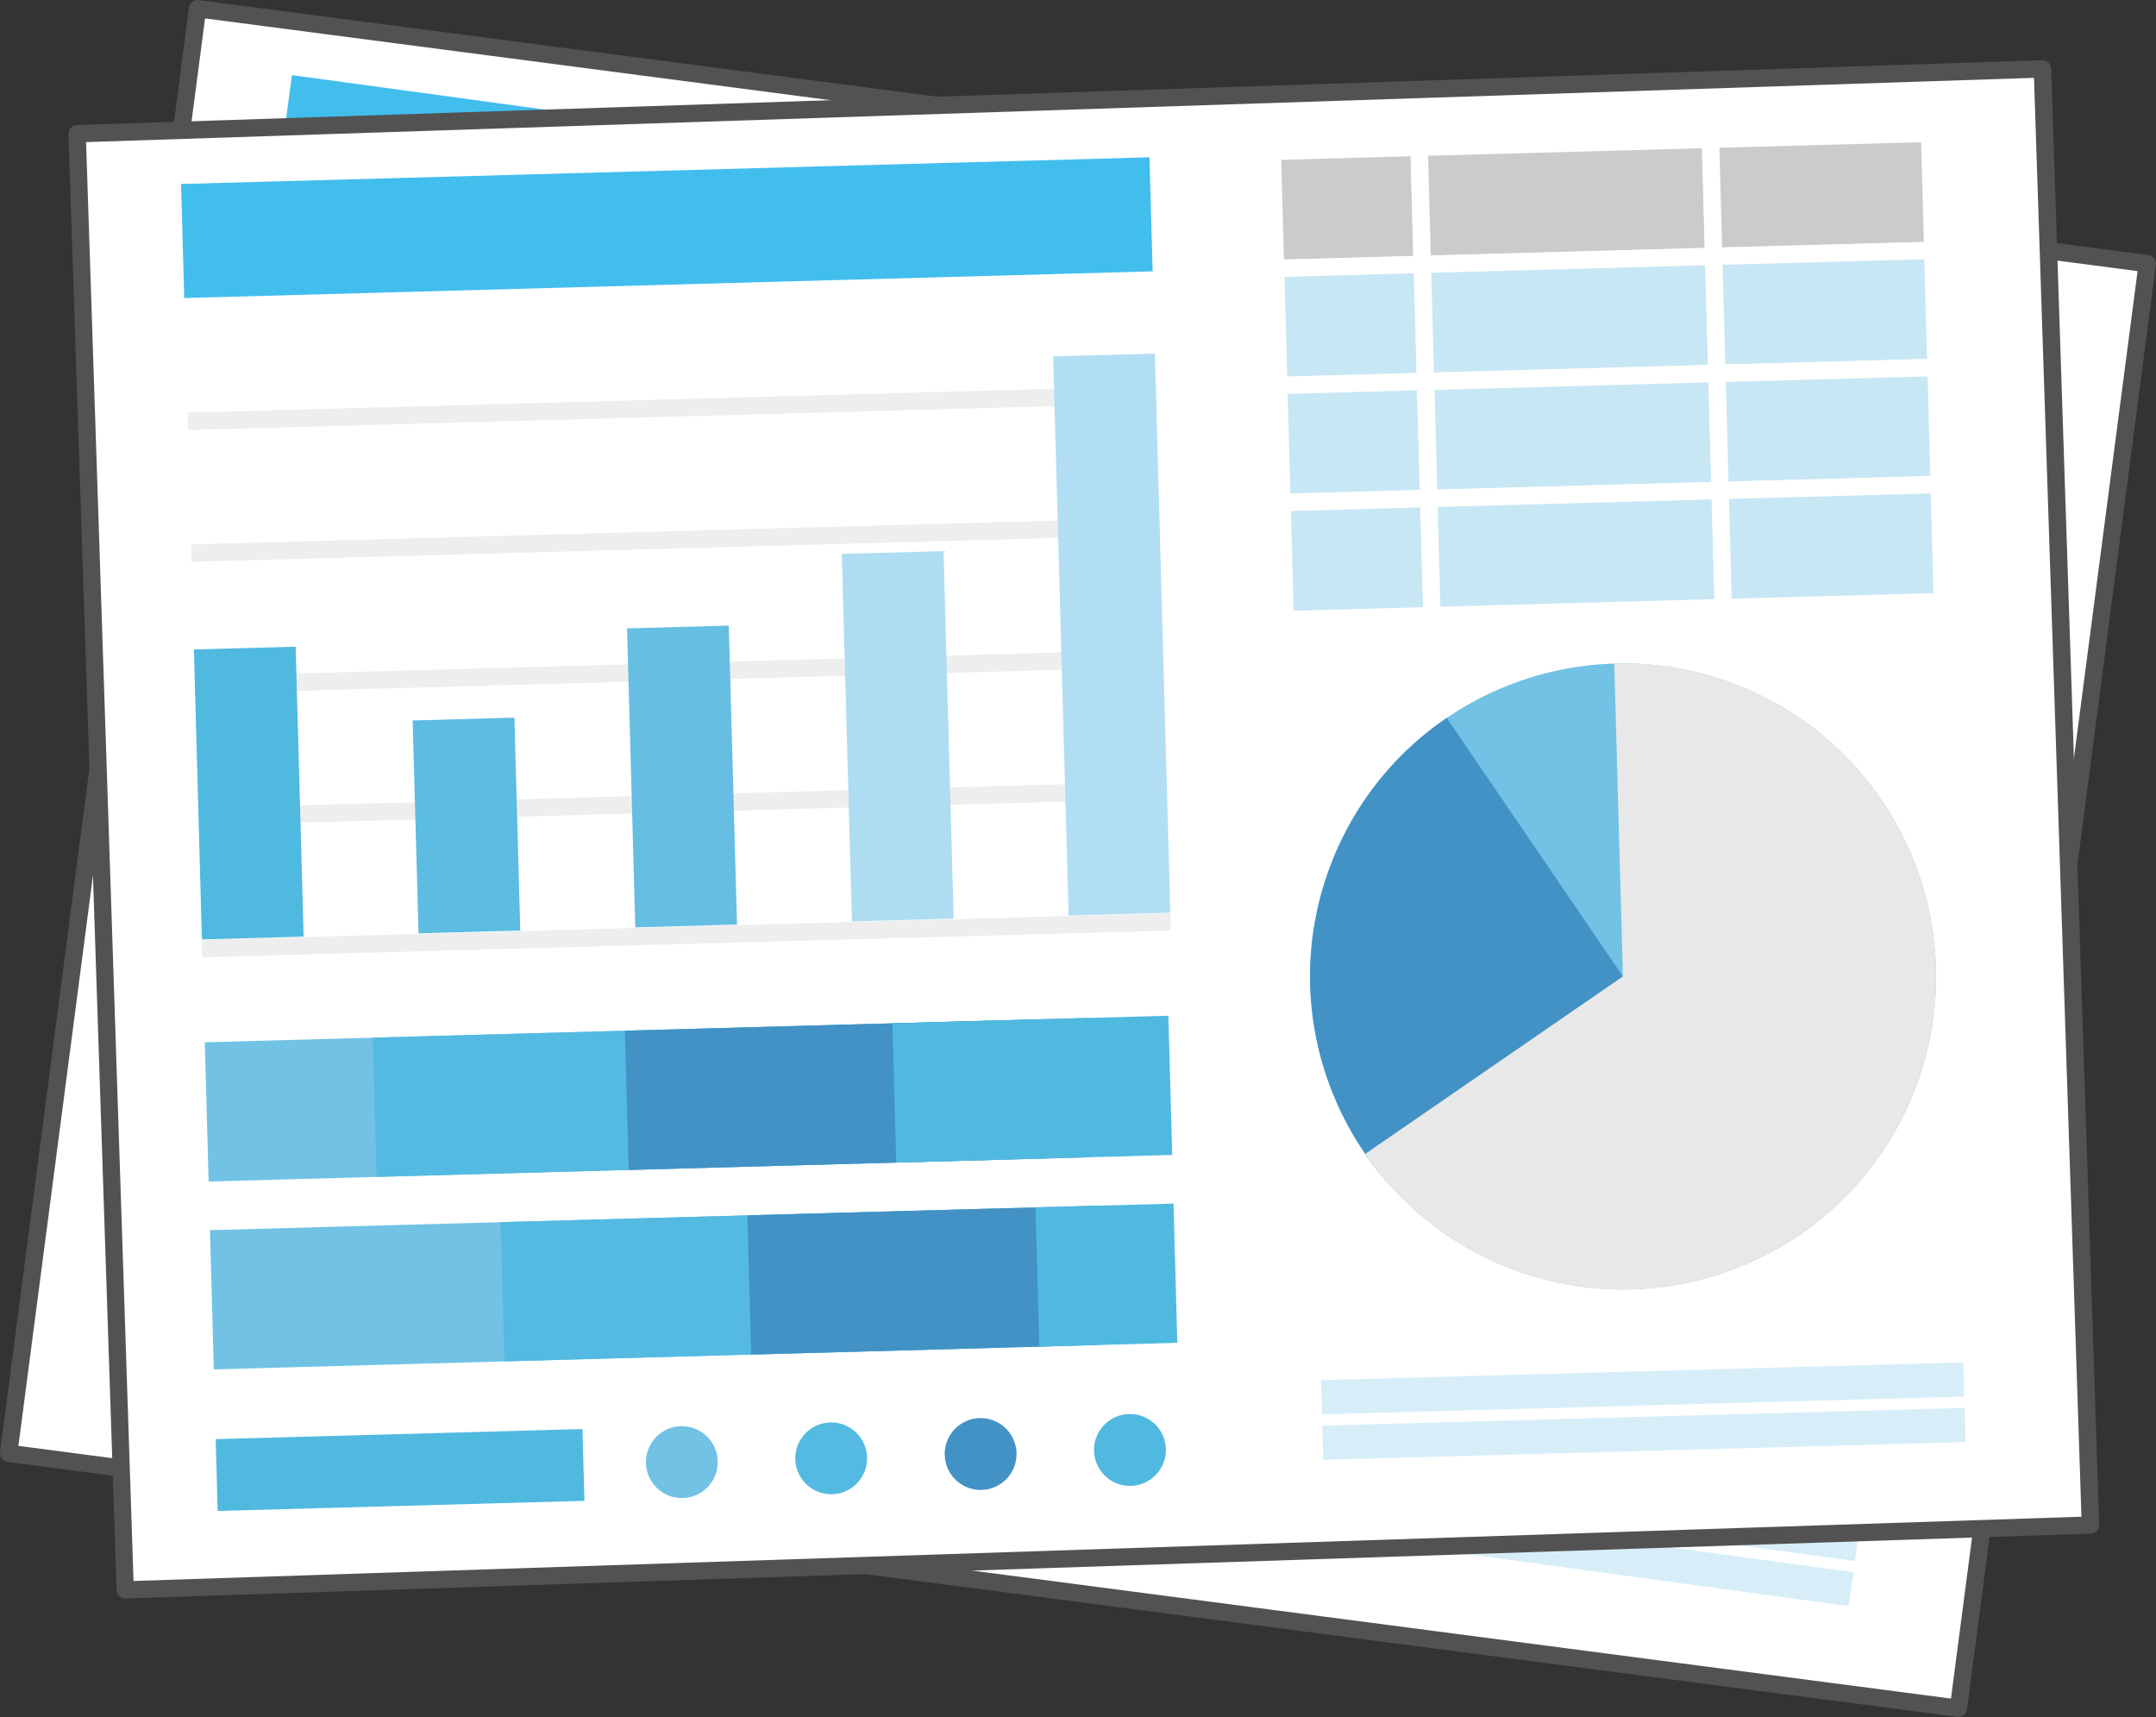 <?xml version="1.0" encoding="UTF-8"?>
<svg id="_レイヤー_2" data-name="レイヤー_2" xmlns="http://www.w3.org/2000/svg" xmlns:xlink="http://www.w3.org/1999/xlink" viewBox="0 0 190.86 152">
  <rect x="0" y="0" width="190.86" height="152" fill="#333333" stroke="none"/>
  <defs>
    <style>
      .cls-1 {
        fill: #d7eef9;
      }

      .cls-2 {
        fill: #b1def3;
      }

      .cls-3 {
        fill: #fff;
      }

      .cls-4 {
        fill: #aeddf2;
      }

      .cls-5 {
        fill: none;
      }

      .cls-6 {
        fill: #5cbce1;
      }

      .cls-7 {
        clip-path: url(#clippath-1);
      }

      .cls-8 {
        fill: #4292c5;
      }

      .cls-9 {
        fill: #535253;
      }

      .cls-10 {
        fill: #50b9e0;
      }

      .cls-11 {
        fill: #1895d3;
      }

      .cls-12 {
        fill: #c8e7f4;
      }

      .cls-13 {
        fill: #b6e0f3;
      }

      .cls-14 {
        fill: #cbcbcb;
      }

      .cls-15 {
        fill: #42beed;
      }

      .cls-16 {
        fill: #66bee3;
      }

      .cls-17 {
        fill: #eee;
      }

      .cls-18 {
        fill: #9ed7f0;
      }

      .cls-19 {
        fill: #54bae1;
      }

      .cls-20 {
        clip-path: url(#clippath);
      }

      .cls-21 {
        fill: #71c2e5;
      }

      .cls-22 {
        fill: #e8e8e8;
      }
    </style>
    <clipPath id="clippath">
      <circle class="cls-5" cx="140.41" cy="96.58" r="27.7" transform="translate(-13.89 24.24) rotate(-9.4)"/>
    </clipPath>
    <clipPath id="clippath-1">
      <circle class="cls-5" cx="143.67" cy="86.44" r="27.7" transform="translate(9.98 187.62) rotate(-68.15)"/>
    </clipPath>
  </defs>
  <g id="_レイヤー_1-2" data-name="レイヤー_1">
    <g>
      <rect class="cls-3" x="8.4" y="11.51" width="174.07" height="128.98" transform="translate(10.66 -11.73) rotate(7.45)"/>
      <path class="cls-9" d="M.66,129.42c-.2-.03-.38-.13-.51-.29-.12-.16-.18-.37-.15-.57L16.73.67c.03-.2.13-.39.29-.51.16-.12.37-.18.57-.15l172.6,22.57s0,0,0,0c.42.06.71.44.66.86l-16.72,127.89c-.03.2-.13.39-.29.51-.16.12-.37.18-.57.15L.67,129.42s0,0,0,0ZM18.15,1.63L1.63,128l171.08,22.37,16.52-126.37L18.15,1.63Z"/>
    </g>
    <rect class="cls-1" x="107.77" y="131.34" width="56.89" height="3.03" transform="translate(19.19 -17.18) rotate(7.76)"/>
    <rect class="cls-1" x="107.23" y="135.33" width="56.89" height="3.03" transform="translate(19.72 -17.07) rotate(7.76)"/>
    <g class="cls-20">
      <circle class="cls-21" cx="140.41" cy="96.58" r="27.7" transform="translate(-13.89 24.24) rotate(-9.4)"/>
      <polygon class="cls-8" points="126.53 66.73 110.33 82.97 112.82 84.1 109.52 88.93 110.09 113.92 140.41 96.58 126.53 66.73"/>
      <polygon class="cls-18" points="189.2 107.75 177.65 73.7 145.03 62.64 140.41 96.58 112.99 109.5 135.82 130.25 159.63 125.06 158.44 123.29 189.2 107.75"/>
    </g>
    <g>
      <rect class="cls-21" x="14.41" y="86.94" width="74.41" height="12.33" transform="translate(13.04 -6.12) rotate(7.76)"/>
      <rect class="cls-19" x="29.25" y="87.6" width="54.56" height="12.33" transform="translate(13.18 -6.77) rotate(7.76)"/>
      <rect class="cls-8" x="51.43" y="89.71" width="41.12" height="12.33" transform="translate(13.61 -8.84) rotate(7.76)"/>
      <rect class="cls-10" x="74.97" y="91.78" width="24.44" height="12.33" transform="translate(14.03 -10.88) rotate(7.76)"/>
    </g>
    <g>
      <rect class="cls-21" x="12.16" y="103.42" width="74.41" height="12.33" transform="translate(15.25 -5.66) rotate(7.76)"/>
      <rect class="cls-19" x="37.81" y="104.83" width="43.69" height="12.33" transform="translate(15.53 -7.04) rotate(7.76)"/>
      <rect class="cls-8" x="59.52" y="106.9" width="30.74" height="12.33" transform="translate(15.95 -9.08) rotate(7.76)"/>
      <rect class="cls-10" x="84.89" y="109.1" width="12.22" height="12.33" transform="translate(16.4 -11.23) rotate(7.76)"/>
    </g>
    <g>
      <circle class="cls-10" cx="90.55" cy="130.87" r="3.18" transform="translate(-60.73 81.48) rotate(-37.24)"/>
      <path class="cls-8" d="M80.59,129.51c-.24,1.74-1.84,2.96-3.58,2.72-1.74-.24-2.96-1.84-2.72-3.58.24-1.74,1.84-2.96,3.58-2.72,1.74.24,2.96,1.84,2.72,3.58Z"/>
      <path class="cls-19" d="M67.48,127.72c-.24,1.74-1.84,2.96-3.58,2.72-1.74-.24-2.96-1.84-2.72-3.58.24-1.74,1.84-2.96,3.58-2.72,1.74.24,2.96,1.84,2.72,3.58Z"/>
      <circle class="cls-21" cx="51.22" cy="125.51" r="3.18" transform="translate(-17.17 8.47) rotate(-8.1)"/>
    </g>
    <g>
      <rect class="cls-15" x="24.77" y="12.4" width="85.76" height="10.1" transform="translate(2.98 -8.98) rotate(7.76)"/>
      <rect class="cls-13" x="64.73" y="-9.61" width="1.54" height="85.76" transform="translate(23.69 93.67) rotate(-82.24)"/>
      <rect class="cls-13" x="63.15" y="1.95" width="1.54" height="85.76" transform="translate(10.86 102.11) rotate(-82.24)"/>
      <rect class="cls-13" x="61.57" y="13.52" width="1.54" height="85.76" transform="translate(-1.96 110.56) rotate(-82.24)"/>
      <rect class="cls-13" x="60" y="25.09" width="1.54" height="85.76" transform="translate(-14.79 119) rotate(-82.24)"/>
      <rect class="cls-13" x="58.42" y="36.66" width="1.54" height="85.76" transform="translate(-27.62 127.45) rotate(-82.24)"/>
    </g>
    <g>
      <rect class="cls-10" x="18.5" y="47.99" width="9.01" height="25.68" transform="translate(8.42 -2.55) rotate(7.76)"/>
      <rect class="cls-6" x="32.13" y="62.3" width="18.85" height="9.01" transform="translate(-30.24 98.96) rotate(-82.24)"/>
      <rect class="cls-16" x="47.84" y="61.1" width="26.48" height="9.01" transform="translate(-12.17 117.28) rotate(-82.24)"/>
      <rect class="cls-4" x="64.23" y="60.69" width="32.55" height="9.01" transform="translate(5.04 136.16) rotate(-82.24)"/>
      <rect class="cls-2" x="96.16" y="34.62" width="9.01" height="49.52" transform="translate(8.94 -13.05) rotate(7.76)"/>
    </g>
    <g>
      <rect class="cls-18" x="122.19" y="19" width="10.37" height="13" transform="translate(84.91 148.26) rotate(-82.24)"/>
      <path class="cls-3" d="M133.77,32.38l-14.4-1.96,1.61-11.79,14.4,1.96-1.61,11.79ZM121.1,29.1l11.36,1.55,1.19-8.75-11.36-1.55-1.19,8.75Z"/>
    </g>
    <g>
      <rect class="cls-18" x="141.41" y="15.22" width="10.37" height="25.8" transform="translate(98.94 169.57) rotate(-82.24)"/>
      <path class="cls-3" d="M159.33,35.86l-27.09-3.69,1.61-11.79,27.09,3.69-1.61,11.79ZM133.98,30.85l24.04,3.28,1.19-8.75-24.04-3.28-1.19,8.75Z"/>
    </g>
    <g>
      <rect class="cls-18" x="163.81" y="21.47" width="10.37" height="19.4" transform="translate(115.28 194.4) rotate(-82.24)"/>
      <path class="cls-3" d="M178.56,38.48l-20.74-2.83,1.61-11.79,20.74,2.83-1.61,11.79ZM159.54,34.34l17.7,2.41,1.19-8.75-17.7-2.41-1.19,8.75Z"/>
    </g>
    <g>
      <rect class="cls-11" x="120.79" y="29.27" width="10.37" height="13" transform="translate(73.52 155.76) rotate(-82.24)"/>
      <path class="cls-3" d="M131.61,42.54l-12.88-1.76c-.42-.06-.71-.44-.66-.86l1.4-10.27c.06-.42.44-.71.86-.66l12.88,1.76c.42.06.71.44.66.86l-1.4,10.27c-.06.42-.44.71-.86.66ZM119.7,39.37l11.36,1.55,1.19-8.75-11.36-1.55-1.19,8.75Z"/>
    </g>
    <g>
      <rect class="cls-11" x="140.01" y="25.49" width="10.37" height="25.8" transform="translate(87.55 177.07) rotate(-82.24)"/>
      <path class="cls-3" d="M157.17,46.03l-25.56-3.48c-.42-.06-.71-.44-.66-.86l1.4-10.27c.06-.42.44-.71.86-.66l25.56,3.48c.42.06.71.44.66.86l-1.4,10.27c-.06.42-.44.71-.86.66ZM132.58,41.12l24.04,3.28,1.19-8.75-24.04-3.28-1.19,8.75Z"/>
    </g>
    <g>
      <rect class="cls-11" x="162.41" y="31.74" width="10.37" height="19.4" transform="translate(103.9 201.9) rotate(-82.24)"/>
      <path class="cls-3" d="M176.4,48.65l-19.22-2.62c-.42-.06-.71-.44-.66-.86l1.4-10.27c.06-.42.44-.71.86-.66l19.22,2.62c.42.06.71.44.66.86l-1.4,10.27c-.06.42-.44.71-.86.66ZM158.14,44.61l17.7,2.41,1.19-8.75-17.7-2.41-1.19,8.75Z"/>
    </g>
    <g>
      <rect class="cls-11" x="119.39" y="39.54" width="10.37" height="13" transform="translate(62.13 163.25) rotate(-82.24)"/>
      <path class="cls-3" d="M130.21,52.81l-12.88-1.76c-.42-.06-.71-.44-.66-.86l1.4-10.27c.06-.42.44-.71.86-.66l12.88,1.76c.42.06.71.44.66.86l-1.4,10.27c-.06.42-.44.71-.86.66ZM118.3,49.64l11.36,1.55,1.19-8.75-11.36-1.55-1.19,8.75Z"/>
    </g>
    <g>
      <rect class="cls-11" x="138.61" y="35.76" width="10.37" height="25.8" transform="translate(76.16 184.57) rotate(-82.24)"/>
      <path class="cls-3" d="M155.77,56.3l-25.56-3.48c-.42-.06-.71-.44-.66-.86l1.4-10.27c.06-.42.44-.71.86-.66l25.56,3.48c.42.06.71.44.66.86l-1.4,10.27c-.06.42-.44.71-.86.66ZM131.18,51.4l24.04,3.28,1.19-8.75-24.04-3.28-1.19,8.75Z"/>
    </g>
    <g>
      <rect class="cls-11" x="161.01" y="42.01" width="10.37" height="19.4" transform="translate(92.51 209.39) rotate(-82.24)"/>
      <path class="cls-3" d="M175,58.92l-19.22-2.62c-.42-.06-.71-.44-.66-.86l1.4-10.27c.06-.42.44-.71.86-.66l19.22,2.62c.42.06.71.44.66.86l-1.4,10.27c-.06.42-.44.71-.86.66ZM156.74,54.88l17.7,2.41,1.19-8.75-17.7-2.41-1.19,8.75Z"/>
    </g>
    <g>
      <rect class="cls-11" x="117.99" y="49.81" width="10.37" height="13" transform="translate(50.75 170.75) rotate(-82.24)"/>
      <path class="cls-3" d="M128.81,63.08l-12.88-1.76c-.42-.06-.71-.44-.66-.86l1.4-10.27c.06-.42.44-.71.86-.66l12.88,1.76c.42.06.71.44.66.86l-1.4,10.27c-.06.42-.44.71-.86.66ZM116.9,59.91l11.36,1.55,1.19-8.75-11.36-1.55-1.19,8.75Z"/>
    </g>
    <g>
      <rect class="cls-11" x="137.21" y="46.03" width="10.37" height="25.8" transform="translate(64.78 192.06) rotate(-82.24)"/>
      <path class="cls-3" d="M154.37,66.57l-25.56-3.48c-.42-.06-.71-.44-.66-.86l1.4-10.27c.06-.42.44-.71.86-.66l25.56,3.48c.42.06.71.44.66.86l-1.4,10.27c-.06.42-.44.71-.86.66ZM129.78,61.67l24.04,3.28,1.19-8.75-24.04-3.28-1.19,8.75Z"/>
    </g>
    <g>
      <rect class="cls-11" x="159.61" y="52.28" width="10.37" height="19.4" transform="translate(81.12 216.89) rotate(-82.24)"/>
      <path class="cls-3" d="M173.6,69.19l-19.22-2.62c-.42-.06-.71-.44-.66-.86l1.4-10.27c.06-.42.44-.71.86-.66l19.22,2.62c.42.06.71.44.66.86l-1.4,10.27c-.06.42-.44.71-.86.66ZM155.34,65.15l17.7,2.41,1.19-8.75-17.7-2.41-1.19,8.75Z"/>
    </g>
    <rect class="cls-10" x="10.26" y="118.96" width="32.48" height="6.36" transform="translate(16.74 -2.46) rotate(7.76)"/>
    <g>
      <rect class="cls-3" x="8.91" y="8.93" width="174.07" height="128.98" transform="translate(-2.37 3.2) rotate(-1.89)"/>
      <path class="cls-9" d="M11.11,141.52c-.2,0-.4-.07-.55-.21-.15-.14-.24-.33-.24-.54L6.06,11.86c0-.2.07-.4.21-.55.14-.15.33-.24.54-.24l173.98-5.74s0,0,0,0c.42-.01.77.32.79.74l4.25,128.91c0,.2-.07.4-.21.55-.14.15-.33.24-.54.24l-173.98,5.74s0,0,0,0ZM7.62,12.58l4.2,127.38,172.44-5.69-4.2-127.38L7.62,12.58Z"/>
    </g>
    <rect class="cls-1" x="116.97" y="121.4" width="56.89" height="3.03" transform="translate(-3.33 4.05) rotate(-1.58)"/>
    <rect class="cls-1" x="117.08" y="125.42" width="56.89" height="3.03" transform="translate(-3.44 4.06) rotate(-1.58)"/>
    <g class="cls-7">
      <circle class="cls-21" cx="143.67" cy="86.44" r="27.7" transform="translate(9.98 187.62) rotate(-68.15)"/>
      <polygon class="cls-8" points="125.13 59.24 111.78 77.89 114.42 78.6 111.94 83.9 116.56 108.46 143.67 86.44 125.13 59.24"/>
      <polygon class="cls-22" points="193.62 89.53 176.7 57.82 142.72 52.19 143.67 86.44 118.71 103.63 144.6 120.41 167.26 111.42 165.79 109.87 193.62 89.53"/>
    </g>
    <g>
      <rect class="cls-21" x="18.28" y="91.25" width="74.41" height="12.33" transform="translate(-2.66 1.56) rotate(-1.58)"/>
      <rect class="cls-19" x="33.16" y="91.11" width="54.56" height="12.33" transform="translate(-2.66 1.7) rotate(-1.58)"/>
      <rect class="cls-8" x="55.48" y="90.68" width="41.12" height="12.33" transform="translate(-2.64 2.13) rotate(-1.58)"/>
      <rect class="cls-10" x="79.16" y="90.26" width="24.44" height="12.33" transform="translate(-2.62 2.55) rotate(-1.58)"/>
    </g>
    <g>
      <rect class="cls-21" x="18.74" y="107.88" width="74.41" height="12.33" transform="translate(-3.12 1.58) rotate(-1.58)"/>
      <rect class="cls-19" x="44.48" y="107.59" width="43.69" height="12.33" transform="translate(-3.11 1.87) rotate(-1.58)"/>
      <rect class="cls-8" x="66.32" y="107.17" width="30.74" height="12.33" transform="translate(-3.09 2.29) rotate(-1.58)"/>
      <rect class="cls-10" x="91.83" y="106.72" width="12.22" height="12.33" transform="translate(-3.07 2.74) rotate(-1.58)"/>
    </g>
    <g>
      <path class="cls-10" d="M103.21,128.27c.05,1.76-1.34,3.22-3.09,3.27-1.76.05-3.22-1.34-3.27-3.09-.05-1.76,1.34-3.22,3.09-3.27,1.76-.05,3.22,1.34,3.27,3.09Z"/>
      <path class="cls-8" d="M89.99,128.63c.05,1.76-1.34,3.22-3.09,3.27-1.76.05-3.22-1.34-3.27-3.09-.05-1.76,1.34-3.22,3.09-3.27,1.76-.05,3.22,1.34,3.27,3.09Z"/>
      <circle class="cls-19" cx="73.58" cy="129.09" r="3.18" transform="translate(-74.52 117.09) rotate(-55.68)"/>
      <circle class="cls-21" cx="60.36" cy="129.45" r="3.18" transform="translate(-72.85 180.97) rotate(-86.15)"/>
    </g>
    <g>
      <rect class="cls-15" x="16.15" y="15.11" width="85.76" height="10.1" transform="translate(-.53 1.63) rotate(-1.58)"/>
      <rect class="cls-17" x="16.59" y="35.35" width="85.76" height="1.54" transform="translate(-.97 1.65) rotate(-1.58)"/>
      <rect class="cls-17" x="16.91" y="47.02" width="85.76" height="1.54" transform="translate(-1.29 1.66) rotate(-1.58)"/>
      <rect class="cls-17" x="17.23" y="58.69" width="85.76" height="1.54" transform="translate(-1.61 1.68) rotate(-1.58)"/>
      <rect class="cls-17" x="17.56" y="70.36" width="85.76" height="1.54" transform="translate(-1.94 1.69) rotate(-1.58)"/>
      <rect class="cls-17" x="17.88" y="82.03" width="85.76" height="1.54" transform="translate(-2.26 1.7) rotate(-1.58)"/>
    </g>
    <g>
      <rect class="cls-10" x="17.52" y="57.37" width="9.01" height="25.68" transform="translate(-1.93 .63) rotate(-1.58)"/>
      <rect class="cls-6" x="36.79" y="63.66" width="9.01" height="18.85" transform="translate(-2 1.16) rotate(-1.58)"/>
      <rect class="cls-16" x="55.87" y="55.5" width="9.01" height="26.48" transform="translate(-1.87 1.69) rotate(-1.58)"/>
      <rect class="cls-4" x="74.96" y="48.91" width="9.01" height="32.55" transform="translate(-1.76 2.21) rotate(-1.58)"/>
      <rect class="cls-2" x="93.91" y="31.42" width="9.01" height="49.52" transform="translate(-1.51 2.73) rotate(-1.58)"/>
    </g>
    <g>
      <rect class="cls-14" x="112.77" y="13.23" width="13" height="10.37" transform="translate(-.46 3.29) rotate(-1.58)"/>
      <path class="cls-3" d="M126.7,24.16l-14.53.4-.33-11.9,14.53-.4.33,11.9ZM113.66,22.98l11.46-.32-.24-8.83-11.46.32.24,8.83Z"/>
    </g>
    <g>
      <rect class="cls-14" x="125.76" y="12.69" width="25.8" height="10.37" transform="translate(-.44 3.83) rotate(-1.58)"/>
      <path class="cls-3" d="M152.49,23.45l-27.33.75-.33-11.9,27.33-.75.33,11.9ZM126.66,22.62l24.26-.67-.24-8.83-24.26.67.24,8.83Z"/>
    </g>
    <g>
      <rect class="cls-14" x="151.55" y="12.07" width="19.4" height="10.37" transform="translate(-.41 4.45) rotate(-1.58)"/>
      <path class="cls-3" d="M171.88,22.91l-20.93.58-.33-11.9,20.93-.58.33,11.9ZM152.45,21.91l17.86-.49-.24-8.83-17.86.49.24,8.83Z"/>
    </g>
    <g>
      <rect class="cls-12" x="113.06" y="23.59" width="13" height="10.37" transform="translate(-.75 3.3) rotate(-1.58)"/>
      <path class="cls-3" d="M126.22,34.54l-13,.36c-.42.01-.78-.32-.79-.75l-.29-10.36c-.01-.42.32-.78.75-.79l13-.36c.42-.01.78.32.79.75l.29,10.36c.01.42-.32.78-.75.79ZM113.95,33.34l11.46-.32-.24-8.83-11.46.32.24,8.83Z"/>
    </g>
    <g>
      <rect class="cls-12" x="126.05" y="23.05" width="25.8" height="10.37" transform="translate(-.72 3.84) rotate(-1.58)"/>
      <path class="cls-3" d="M152.01,33.83l-25.79.71c-.42.01-.78-.32-.79-.75l-.29-10.36c-.01-.42.32-.78.75-.79l25.79-.71c.42-.01.78.32.79.75l.29,10.36c.01.42-.32.78-.75.79ZM126.94,32.98l24.26-.67-.24-8.83-24.26.67.24,8.83Z"/>
    </g>
    <g>
      <rect class="cls-12" x="151.84" y="22.43" width="19.4" height="10.37" transform="translate(-.7 4.46) rotate(-1.58)"/>
      <path class="cls-3" d="M171.4,33.3l-19.39.53c-.42.01-.78-.32-.79-.75l-.29-10.36c-.01-.42.32-.78.75-.79l19.39-.53c.42-.01.78.32.79.75l.29,10.36c.01.42-.32.78-.75.79ZM152.73,32.27l17.86-.49-.24-8.83-17.86.49.24,8.83Z"/>
    </g>
    <g>
      <rect class="cls-12" x="113.34" y="33.95" width="13" height="10.37" transform="translate(-1.03 3.32) rotate(-1.58)"/>
      <path class="cls-3" d="M126.5,44.9l-13,.36c-.42.01-.78-.32-.79-.75l-.29-10.36c-.01-.42.32-.78.75-.79l13-.36c.42-.01.78.32.79.75l.29,10.36c.01.42-.32.78-.75.79ZM114.23,43.7l11.46-.32-.24-8.83-11.46.32.24,8.83Z"/>
    </g>
    <g>
      <rect class="cls-12" x="126.33" y="33.42" width="25.8" height="10.37" transform="translate(-1.01 3.85) rotate(-1.58)"/>
      <path class="cls-3" d="M152.29,44.19l-25.79.71c-.42.01-.78-.32-.79-.75l-.29-10.36c-.01-.42.32-.78.75-.79l25.79-.71c.42-.01.78.32.79.75l.29,10.36c.01.42-.32.78-.75.79ZM127.23,43.35l24.26-.67-.24-8.83-24.26.67.24,8.83Z"/>
    </g>
    <g>
      <rect class="cls-12" x="152.13" y="32.79" width="19.4" height="10.37" transform="translate(-.98 4.47) rotate(-1.58)"/>
      <path class="cls-3" d="M171.69,43.66l-19.39.53c-.42.01-.78-.32-.79-.75l-.29-10.36c-.01-.42.32-.78.75-.79l19.39-.53c.42-.01.78.32.79.75l.29,10.36c.01.42-.32.78-.75.79ZM153.02,42.64l17.86-.49-.24-8.83-17.86.49.24,8.83Z"/>
    </g>
    <g>
      <rect class="cls-12" x="113.63" y="44.31" width="13" height="10.37" transform="translate(-1.32 3.33) rotate(-1.58)"/>
      <path class="cls-3" d="M126.79,55.26l-13,.36c-.42.01-.78-.32-.79-.75l-.29-10.36c-.01-.42.32-.78.75-.79l13-.36c.42-.01.78.32.79.75l.29,10.36c.01.42-.32.78-.75.79ZM114.52,54.07l11.46-.32-.24-8.83-11.46.32.24,8.83Z"/>
    </g>
    <g>
      <rect class="cls-12" x="126.62" y="43.78" width="25.8" height="10.37" transform="translate(-1.3 3.86) rotate(-1.58)"/>
      <path class="cls-3" d="M152.58,54.55l-25.79.71c-.42.01-.78-.32-.79-.75l-.29-10.36c-.01-.42.32-.78.75-.79l25.79-.71c.42-.01.78.32.79.75l.29,10.36c.01.42-.32.78-.75.79ZM127.51,53.71l24.26-.67-.24-8.83-24.26.67.24,8.83Z"/>
    </g>
    <g>
      <rect class="cls-12" x="152.41" y="43.16" width="19.4" height="10.37" transform="translate(-1.27 4.48) rotate(-1.58)"/>
      <path class="cls-3" d="M171.97,54.02l-19.39.53c-.42.01-.78-.32-.79-.75l-.29-10.36c-.01-.42.32-.78.75-.79l19.39-.53c.42-.01.78.32.79.75l.29,10.36c.01.42-.32.78-.75.79ZM153.3,53l17.86-.49-.24-8.83-17.86.49.24,8.83Z"/>
    </g>
    <rect class="cls-10" x="19.17" y="126.96" width="32.48" height="6.36" transform="translate(-3.57 1.02) rotate(-1.58)"/>
  </g>
</svg>